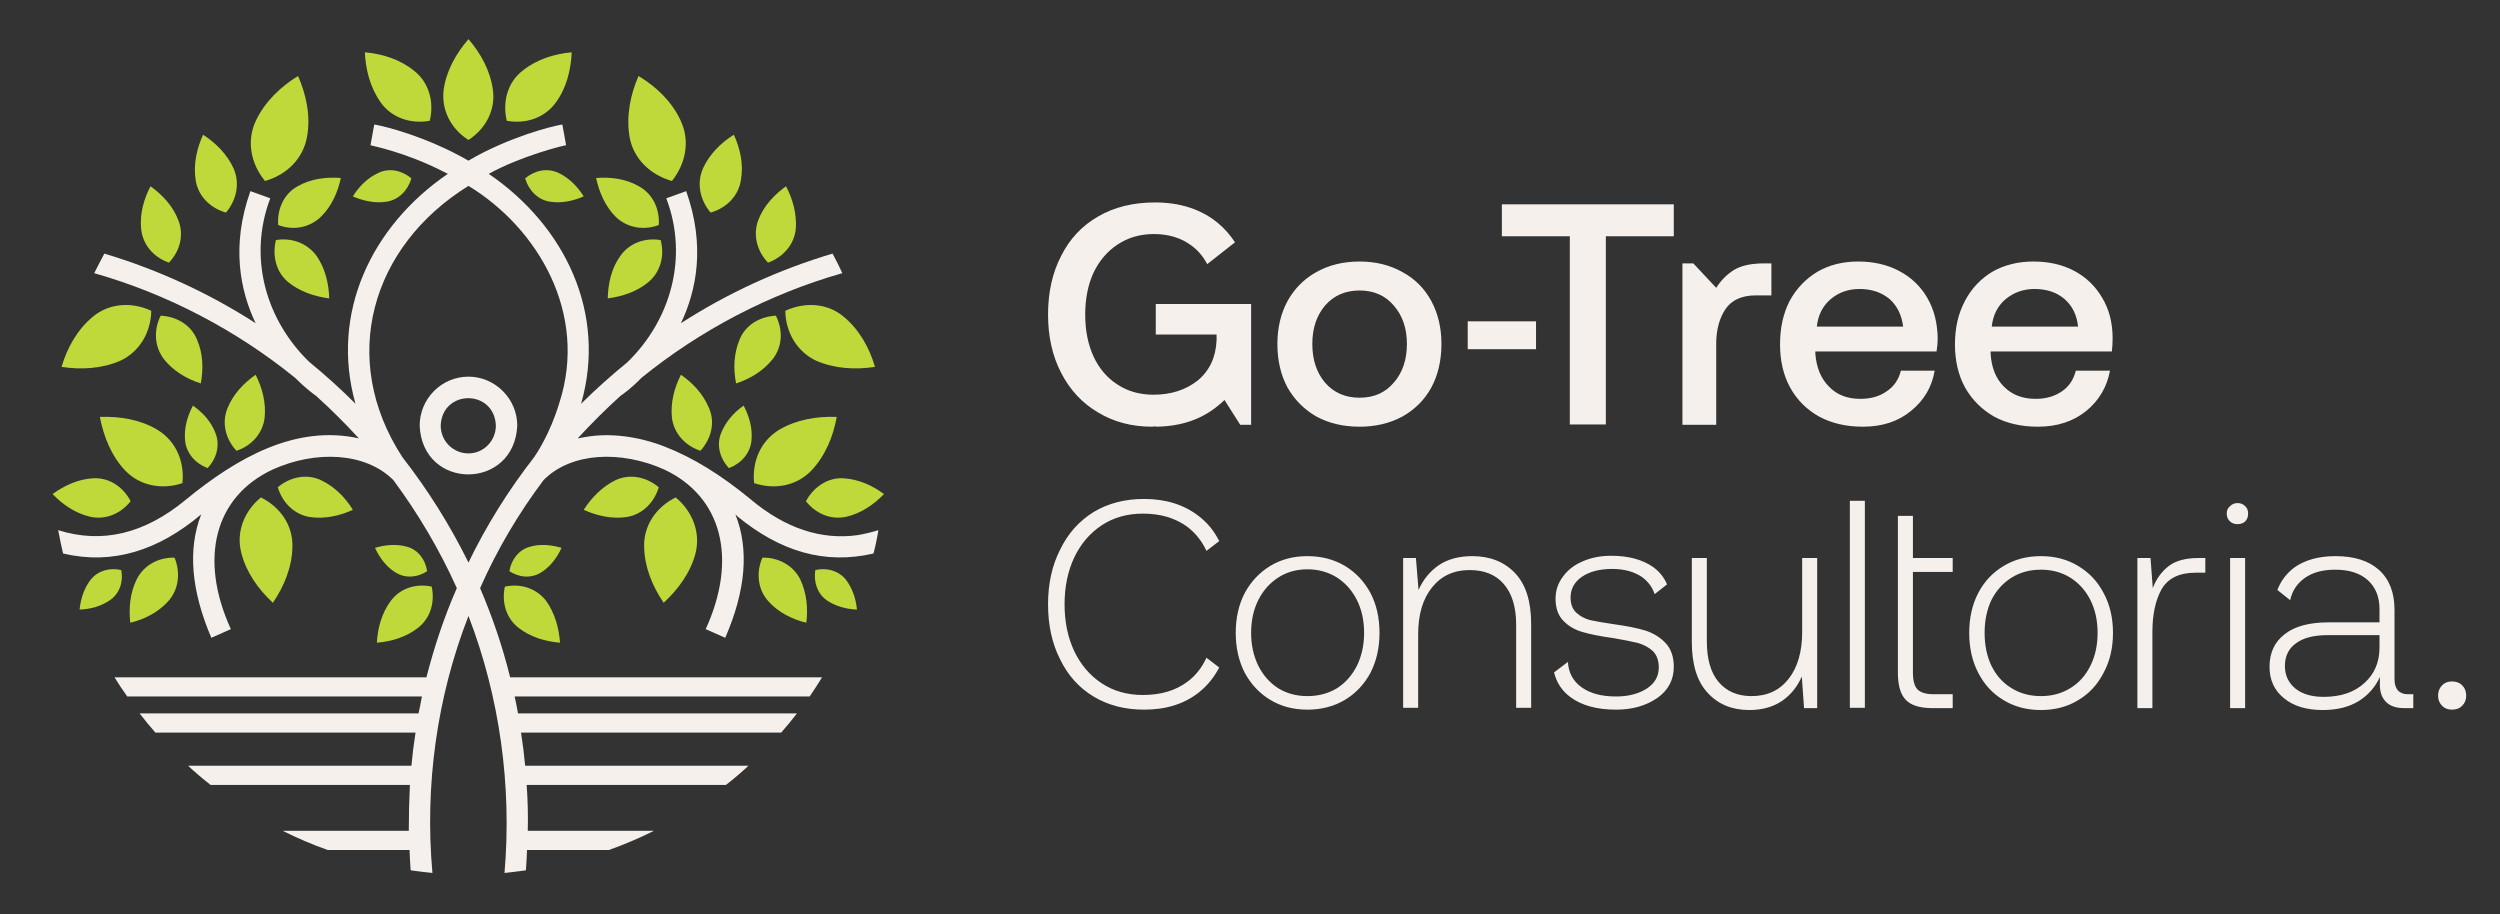 <svg xmlns="http://www.w3.org/2000/svg" width="216" height="79" viewBox="0 0 216 79" fill="none"><rect x="0" y="0" width="216" height="79" fill="#333333" stroke="none"/><g clip-path="url(#clip0_4249_666)"><path fill-rule="evenodd" clip-rule="evenodd" d="M123.665 26.008C124.249 27.092 124.54 28.327 124.54 29.714C124.54 31.145 124.249 32.402 123.665 33.486C123.081 34.547 122.249 35.382 121.167 35.989C120.086 36.574 118.854 36.867 117.47 36.867C116.065 36.867 114.822 36.574 113.74 35.989C112.681 35.382 111.849 34.547 111.243 33.486C110.659 32.402 110.367 31.145 110.367 29.714C110.367 28.327 110.659 27.092 111.243 26.008C111.849 24.924 112.681 24.09 113.74 23.505C114.822 22.898 116.065 22.595 117.47 22.595C118.854 22.595 120.086 22.898 121.167 23.505C122.249 24.09 123.081 24.924 123.665 26.008ZM121.557 29.714C121.557 28.371 121.178 27.265 120.422 26.398C119.686 25.531 118.703 25.098 117.47 25.098C116.238 25.098 115.243 25.531 114.486 26.398C113.751 27.265 113.384 28.371 113.384 29.714C113.384 31.08 113.751 32.196 114.486 33.063C115.243 33.93 116.238 34.363 117.47 34.363C118.703 34.363 119.686 33.93 120.422 33.063C121.178 32.196 121.557 31.08 121.557 29.714ZM126.811 27.764H132.713V30.169H126.811V27.764ZM129.762 17.653H144.616V20.416H138.746V36.672H135.632V20.416H129.762V17.653ZM152.4 22.757H153.049V25.52H151.719C150.508 25.52 149.632 25.911 149.092 26.691C148.551 27.493 148.281 28.501 148.281 29.714V36.704H145.362V22.757H146.303L148.281 24.87C148.692 24.22 149.211 23.7 149.838 23.31C150.465 22.941 151.319 22.757 152.4 22.757ZM166.508 25.716C167.092 26.713 167.395 27.883 167.416 29.227C167.416 29.595 167.384 29.974 167.319 30.365H156.843V30.527C156.93 31.741 157.319 32.694 158.011 33.388C158.681 34.103 159.589 34.461 160.735 34.461C161.643 34.461 162.4 34.244 163.005 33.811C163.632 33.399 164.043 32.803 164.238 32.023H167.157C166.919 33.431 166.238 34.591 165.113 35.501C164.011 36.411 162.627 36.867 160.962 36.867C159.513 36.867 158.249 36.574 157.167 35.989C156.086 35.382 155.254 34.547 154.67 33.486C154.086 32.423 153.795 31.177 153.795 29.747C153.795 28.316 154.076 27.059 154.638 25.976C155.222 24.914 156.022 24.079 157.038 23.472C158.054 22.887 159.222 22.595 160.54 22.595C161.881 22.595 163.059 22.866 164.076 23.407C165.113 23.949 165.924 24.719 166.508 25.716ZM164.432 28.219C164.303 27.2 163.903 26.398 163.232 25.813C162.54 25.25 161.686 24.968 160.67 24.968C159.697 24.968 158.865 25.26 158.173 25.846C157.481 26.431 157.081 27.222 156.973 28.219H164.432ZM171.989 30.365V30.527C172.054 31.741 172.432 32.694 173.124 33.388C173.816 34.103 174.735 34.461 175.881 34.461C176.767 34.461 177.524 34.244 178.151 33.811C178.757 33.399 179.157 32.803 179.351 32.023H182.303C182.043 33.431 181.362 34.591 180.259 35.501C179.135 36.411 177.74 36.867 176.076 36.867C174.627 36.867 173.362 36.574 172.281 35.989C171.222 35.382 170.389 34.547 169.784 33.486C169.2 32.423 168.908 31.177 168.908 29.747C168.908 28.316 169.2 27.059 169.784 25.976C170.346 24.914 171.135 24.079 172.151 23.472C173.189 22.887 174.367 22.595 175.686 22.595C177.027 22.595 178.205 22.866 179.222 23.407C180.238 23.949 181.038 24.719 181.622 25.716C182.227 26.713 182.53 27.883 182.53 29.227C182.53 29.595 182.508 29.974 182.465 30.365H171.989ZM172.086 28.219H179.546C179.438 27.2 179.038 26.398 178.346 25.813C177.676 25.25 176.822 24.968 175.784 24.968C174.832 24.968 174 25.26 173.286 25.846C172.595 26.431 172.195 27.222 172.086 28.219ZM99.859 26.268H108.097V36.704H107.157L105.795 34.558C105.622 34.732 105.438 34.894 105.243 35.046C103.816 36.238 102.022 36.845 99.859 36.867V36.834C99.762 36.834 99.632 36.867 99.535 36.867C97.784 36.867 96.227 36.455 94.865 35.631C93.503 34.829 92.443 33.691 91.686 32.218C90.93 30.765 90.551 29.086 90.551 27.178C90.551 25.25 90.93 23.559 91.686 22.107C92.421 20.633 93.492 19.495 94.897 18.693C96.281 17.891 97.913 17.491 99.794 17.491C101.978 17.491 103.795 18.087 105.243 19.279C105.827 19.777 106.313 20.33 106.703 20.937L104.303 22.822C103.978 22.204 103.557 21.684 103.005 21.262C102.097 20.568 100.995 20.221 99.697 20.221C98.508 20.221 97.459 20.525 96.551 21.132C95.665 21.717 94.973 22.53 94.476 23.57C94 24.61 93.762 25.813 93.762 27.178C93.762 28.544 94 29.747 94.476 30.787C94.951 31.828 95.643 32.64 96.551 33.225C97.438 33.811 98.476 34.103 99.665 34.103C101.178 34.103 102.454 33.691 103.492 32.868C104.508 32.023 105.049 30.863 105.113 29.389V28.902H99.859V26.268Z" fill="#F5F0EB"></path><path fill-rule="evenodd" clip-rule="evenodd" d="M143.935 55.593C144.389 56.091 144.616 56.763 144.616 57.608C144.616 58.735 144.14 59.635 143.189 60.307C142.216 60.978 141.027 61.314 139.622 61.314C137.978 61.314 136.67 60.957 135.697 60.242C134.962 59.7 134.486 58.984 134.27 58.096L135.47 57.186C135.513 58.118 135.913 58.855 136.67 59.396C137.405 59.916 138.389 60.176 139.622 60.176C140.681 60.176 141.567 59.949 142.281 59.494C142.973 59.039 143.319 58.432 143.319 57.673C143.319 57.088 143.157 56.622 142.832 56.275C142.486 55.95 142.054 55.712 141.535 55.56C141.016 55.43 140.313 55.289 139.427 55.137C138.324 54.986 137.438 54.812 136.767 54.617C136.076 54.422 135.513 54.097 135.081 53.642C134.627 53.187 134.4 52.547 134.4 51.724C134.4 51.009 134.616 50.369 135.049 49.806C135.459 49.242 136.022 48.809 136.735 48.505C137.47 48.18 138.292 48.018 139.2 48.018C140.692 48.018 141.903 48.343 142.832 48.993C143.373 49.383 143.773 49.882 144.032 50.489L142.962 51.334C142.767 50.749 142.411 50.261 141.892 49.871C141.2 49.394 140.335 49.156 139.297 49.156C138.216 49.156 137.34 49.383 136.67 49.838C136.022 50.293 135.697 50.889 135.697 51.626C135.697 52.19 135.859 52.623 136.184 52.927C136.508 53.23 136.908 53.447 137.384 53.577C137.881 53.685 138.573 53.804 139.459 53.935C140.562 54.086 141.47 54.27 142.184 54.487C142.897 54.726 143.481 55.094 143.935 55.593ZM92.822 48.148C92.259 49.34 91.978 50.694 91.978 52.212C91.978 53.729 92.259 55.083 92.822 56.275C93.384 57.446 94.173 58.367 95.189 59.039C96.205 59.711 97.394 60.047 98.757 60.047C100.292 60.047 101.567 59.667 102.584 58.909C103.297 58.389 103.849 57.673 104.238 56.828L105.34 57.673C104.886 58.54 104.303 59.255 103.589 59.819C102.335 60.816 100.757 61.314 98.854 61.314C97.189 61.314 95.73 60.935 94.476 60.176C93.222 59.418 92.259 58.345 91.589 56.958C90.897 55.593 90.551 54.01 90.551 52.212C90.551 50.434 90.897 48.863 91.589 47.498C92.259 46.11 93.222 45.027 94.476 44.246C95.73 43.488 97.189 43.109 98.854 43.109C100.735 43.109 102.313 43.607 103.589 44.604C104.324 45.168 104.908 45.883 105.34 46.75L104.238 47.595C103.849 46.75 103.297 46.067 102.584 45.514C101.546 44.756 100.27 44.377 98.757 44.377C97.394 44.377 96.205 44.712 95.189 45.384C94.173 46.056 93.384 46.977 92.822 48.148ZM118.411 51.236C118.93 52.233 119.189 53.382 119.189 54.682C119.189 55.961 118.93 57.11 118.411 58.128C117.87 59.125 117.135 59.906 116.205 60.469C115.254 61.033 114.173 61.314 112.962 61.314C111.751 61.314 110.681 61.033 109.751 60.469C108.822 59.906 108.086 59.125 107.546 58.128C107.027 57.11 106.767 55.961 106.767 54.682C106.767 53.382 107.027 52.233 107.546 51.236C108.086 50.239 108.822 49.459 109.751 48.895C110.681 48.332 111.751 48.05 112.962 48.05C114.173 48.05 115.254 48.332 116.205 48.895C117.135 49.459 117.87 50.239 118.411 51.236ZM117.859 54.682C117.859 53.62 117.654 52.678 117.243 51.854C116.832 51.03 116.259 50.38 115.524 49.903C114.767 49.426 113.913 49.188 112.962 49.188C112.011 49.188 111.167 49.426 110.432 49.903C109.697 50.38 109.124 51.03 108.713 51.854C108.303 52.678 108.097 53.62 108.097 54.682C108.097 55.723 108.303 56.665 108.713 57.511C109.124 58.334 109.697 58.984 110.432 59.461C111.167 59.916 112.011 60.144 112.962 60.144C113.913 60.144 114.767 59.916 115.524 59.461C116.259 58.984 116.832 58.334 117.243 57.511C117.654 56.665 117.859 55.723 117.859 54.682ZM130.897 49.513C131.827 50.489 132.292 51.951 132.292 53.902V61.152H130.995V53.967C130.995 52.45 130.638 51.28 129.924 50.456C129.232 49.654 128.249 49.253 126.973 49.253C125.611 49.253 124.53 49.752 123.73 50.749C122.93 51.745 122.53 53.089 122.53 54.78V61.152H121.232V48.213H122.335L122.562 50.976C122.951 50.087 123.535 49.372 124.313 48.831C125.092 48.31 126.054 48.05 127.2 48.05C128.735 48.05 129.967 48.538 130.897 49.513ZM159.827 43.271H161.124V61.152H159.827V43.271ZM181.751 51.236C182.292 52.233 182.562 53.382 182.562 54.682C182.562 55.983 182.292 57.131 181.751 58.128C181.232 59.147 180.497 59.938 179.546 60.502C178.616 61.065 177.546 61.347 176.335 61.347C175.124 61.347 174.054 61.065 173.124 60.502C172.173 59.938 171.438 59.147 170.919 58.128C170.4 57.131 170.14 55.983 170.14 54.682C170.14 53.382 170.4 52.233 170.919 51.236C171.438 50.239 172.173 49.459 173.124 48.895C174.054 48.332 175.124 48.05 176.335 48.05C177.546 48.05 178.616 48.332 179.546 48.895C180.497 49.459 181.232 50.239 181.751 51.236ZM181.232 54.682C181.232 53.62 181.027 52.678 180.616 51.854C180.205 51.03 179.622 50.38 178.865 49.903C178.13 49.448 177.286 49.221 176.335 49.221C175.384 49.221 174.54 49.448 173.805 49.903C173.049 50.38 172.465 51.03 172.054 51.854C171.665 52.678 171.47 53.62 171.47 54.682C171.47 55.744 171.665 56.687 172.054 57.511C172.465 58.356 173.049 59.006 173.805 59.461C174.54 59.916 175.384 60.144 176.335 60.144C177.286 60.144 178.13 59.916 178.865 59.461C179.622 59.006 180.205 58.356 180.616 57.511C181.027 56.687 181.232 55.744 181.232 54.682ZM189.957 48.213H190.54V49.481H189.697C188.313 49.481 187.34 49.947 186.778 50.879C186.238 51.832 185.967 53.078 185.967 54.617V61.184H184.67V48.213H185.805L186 50.814C186.303 50.012 186.767 49.372 187.395 48.895C188 48.44 188.854 48.213 189.957 48.213ZM155.708 48.213H157.005V61.184H155.87L155.676 58.453C155.286 59.342 154.713 60.047 153.957 60.567C153.178 61.087 152.238 61.347 151.135 61.347C149.643 61.347 148.443 60.848 147.535 59.851C146.627 58.876 146.173 57.413 146.173 55.463V48.213H147.47V55.398C147.47 56.936 147.805 58.107 148.476 58.909C149.167 59.732 150.119 60.144 151.33 60.144C152.692 60.144 153.762 59.645 154.54 58.649C155.319 57.652 155.708 56.297 155.708 54.585V48.213ZM165.276 48.213H168.713V49.416H165.276V58.128C165.276 58.8 165.405 59.277 165.665 59.559C165.946 59.841 166.411 59.981 167.059 59.981H168.713V61.184H166.995C165.892 61.184 165.113 60.946 164.659 60.469C164.205 59.992 163.978 59.223 163.978 58.161V44.572H165.276V48.213ZM213.081 60.111C213.081 60.458 212.962 60.751 212.724 60.989C212.508 61.206 212.216 61.314 211.849 61.314C211.503 61.314 211.222 61.206 211.005 60.989C210.767 60.751 210.649 60.458 210.649 60.111C210.649 59.743 210.767 59.44 211.005 59.201C211.222 58.984 211.503 58.876 211.849 58.876C212.216 58.876 212.508 58.984 212.724 59.201C212.962 59.44 213.081 59.743 213.081 60.111ZM192.681 48.213H193.978V61.184H192.681V48.213ZM193.978 43.726C194.151 43.878 194.238 44.095 194.238 44.377C194.238 44.658 194.151 44.886 193.978 45.059C193.805 45.211 193.589 45.287 193.33 45.287C193.07 45.287 192.854 45.211 192.681 45.059C192.486 44.886 192.389 44.658 192.389 44.377C192.389 44.095 192.486 43.878 192.681 43.726C192.854 43.553 193.07 43.466 193.33 43.466C193.589 43.466 193.805 43.553 193.978 43.726ZM208.022 59.981H208.508V61.184H207.762C207.005 61.184 206.454 60.989 206.108 60.599C205.762 60.231 205.6 59.711 205.622 59.039V58.486C205.232 59.353 204.627 60.047 203.805 60.567C202.962 61.087 201.924 61.347 200.692 61.347C199.286 61.347 198.173 61.011 197.351 60.339C196.508 59.667 196.086 58.757 196.086 57.608C196.086 56.395 196.53 55.452 197.416 54.78C198.281 54.108 199.535 53.772 201.178 53.772H205.589V52.634C205.589 51.572 205.254 50.738 204.584 50.131C203.913 49.524 202.973 49.221 201.762 49.221C200.681 49.221 199.805 49.459 199.135 49.936C198.465 50.413 198.043 51.052 197.87 51.854L196.767 50.976C197.049 50.218 197.524 49.578 198.195 49.058C199.124 48.386 200.324 48.05 201.795 48.05C203.416 48.05 204.67 48.451 205.557 49.253C206.443 50.055 206.886 51.204 206.886 52.699V58.714C206.886 59.104 206.984 59.418 207.178 59.656C207.395 59.873 207.676 59.981 208.022 59.981ZM205.589 54.877H201.081C199.892 54.877 198.984 55.116 198.357 55.593C197.73 56.048 197.416 56.698 197.416 57.543C197.416 58.345 197.719 58.995 198.324 59.494C198.93 59.971 199.74 60.209 200.757 60.209C202.249 60.209 203.427 59.808 204.292 59.006C205.157 58.226 205.589 57.207 205.589 55.95V54.877Z" fill="#F5F0EB"></path><path fill-rule="evenodd" clip-rule="evenodd" d="M75.892 45.807C75.784 46.501 75.643 47.172 75.47 47.823C71.254 48.798 67.427 47.66 63.697 44.604C63.654 44.539 63.6 44.485 63.535 44.442C64.735 47.433 64.443 51.009 62.66 55.105L60.973 54.357C63.762 48.245 62.368 42.914 57.406 40.573C53.643 38.882 49.33 39.077 46.962 41.483C44.789 44.377 42.941 47.498 41.481 50.814C42.551 53.317 43.427 55.885 44.076 58.519H71.027C70.681 59.082 70.324 59.635 69.957 60.177H44.465C44.573 60.653 44.67 61.141 44.757 61.64H68.854C68.422 62.203 67.968 62.756 67.492 63.298H45.016C45.168 64.251 45.287 65.205 45.373 66.159H64.67C64.043 66.744 63.395 67.296 62.724 67.817H45.503C45.6 69.117 45.633 70.45 45.6 71.783H56.497C55.243 72.411 53.946 72.964 52.605 73.441H45.535C45.514 74.026 45.481 74.611 45.438 75.196C44.811 75.283 44.195 75.359 43.589 75.424C44.238 67.882 43.168 60.209 40.476 53.219C37.751 60.209 36.681 67.882 37.362 75.424C36.735 75.359 36.108 75.283 35.481 75.196C35.438 74.611 35.406 74.026 35.384 73.441H28.314C26.973 72.964 25.676 72.411 24.422 71.783H35.319C35.319 70.45 35.351 69.117 35.416 67.817H18.195C17.524 67.296 16.876 66.744 16.249 66.159H35.546C35.633 65.205 35.751 64.251 35.903 63.298H13.427C12.951 62.756 12.497 62.203 12.065 61.64H36.162C36.27 61.141 36.368 60.653 36.454 60.177H10.995C10.605 59.635 10.238 59.082 9.892 58.519H36.843C37.524 55.885 38.368 53.317 39.47 50.814C37.978 47.498 36.13 44.377 33.989 41.483C31.589 39.077 27.276 38.882 23.546 40.573C18.551 42.914 17.157 48.245 19.946 54.357L18.259 55.105C16.508 51.009 16.216 47.433 17.384 44.442C13.687 47.563 9.73 48.831 5.449 47.823C5.297 47.172 5.157 46.501 5.027 45.807C8.854 47.01 12.519 46.1 16.054 43.174C20.497 39.533 25.557 36.672 31.006 37.875C29.838 36.607 28.605 35.371 27.308 34.201C27.114 34.071 26.4 33.551 25.492 32.64C20.4 28.512 14.432 25.391 8.141 23.602C8.422 23.039 8.714 22.476 9.016 21.912C13.589 23.277 18.065 25.326 22.087 27.926C20.757 25.131 19.946 21.262 21.633 16.515L23.351 17.133C21.405 22.27 22.995 27.666 26.724 31.275C28.108 32.402 29.438 33.605 30.714 34.884C28.508 27.081 32.076 19.539 38.692 15.02C38.562 14.955 38.432 14.89 38.303 14.825C34.93 13.102 32.043 12.582 32.011 12.549L32.335 10.761C32.465 10.761 35.481 11.346 39.081 13.134C39.557 13.373 40.022 13.622 40.476 13.882C40.908 13.622 41.362 13.373 41.838 13.134C45.438 11.346 48.454 10.761 48.584 10.761C48.584 10.761 48.908 12.451 48.908 12.549C48.746 12.549 45.049 13.459 42.227 15.02C48.843 19.539 52.443 27.081 50.206 34.884C51.481 33.627 52.811 32.434 54.195 31.308C57.924 27.699 59.514 22.27 57.568 17.133L59.287 16.515C60.973 21.262 60.162 25.131 58.833 27.926C62.854 25.326 67.33 23.277 71.935 21.912C72.238 22.476 72.519 23.039 72.778 23.602C66.487 25.391 60.519 28.512 55.427 32.64C54.551 33.551 53.806 34.071 53.611 34.201C52.314 35.371 51.081 36.607 49.914 37.875C50.151 37.831 50.4 37.788 50.66 37.745C52.735 37.387 55.2 37.712 57.438 38.59C59.935 39.565 62.335 41.061 64.897 43.174C67.849 45.645 70.962 46.685 74.141 46.23C74.746 46.121 75.33 45.98 75.892 45.807ZM48.908 12.549C48.93 12.549 48.93 12.549 48.908 12.549V12.549ZM40.476 16.06C32.076 21.262 29.222 30.982 34.768 39.5C36.973 42.328 38.887 45.384 40.476 48.603C42.032 45.384 43.946 42.328 46.151 39.5C46.378 39.175 47.546 37.419 48.324 34.819C50.822 27.114 46.508 19.734 40.476 16.06ZM44.692 36.769C44.432 42.394 36.487 42.394 36.26 36.769C36.26 34.461 38.141 32.543 40.476 32.543C42.779 32.543 44.692 34.461 44.692 36.769ZM42.843 36.769C42.714 33.616 38.206 33.616 38.076 36.769C38.076 38.102 39.146 39.175 40.476 39.175C41.773 39.175 42.843 38.102 42.843 36.769Z" fill="#F5F0EB"></path><path d="M10.378 31.177C12.065 30.397 13.038 28.707 13.07 26.854C11.416 26.073 9.438 26.171 8.011 27.374C6.681 28.479 5.805 30.04 5.319 31.698C7.005 31.958 8.789 31.86 10.378 31.177ZM14.595 22.692C15.535 21.717 15.924 20.319 15.405 19.019C14.951 17.816 14.043 16.84 13.005 16.093C12.422 17.198 12.065 18.498 12.195 19.766C12.324 21.164 13.297 22.237 14.595 22.692ZM8.076 41.321C6.778 41.386 5.578 41.938 4.541 42.686C5.416 43.596 6.519 44.344 7.751 44.637C9.114 44.962 10.443 44.377 11.287 43.304C10.67 42.101 9.47 41.256 8.076 41.321ZM11.805 50.066C11.222 51.236 11.124 52.569 11.254 53.805C12.486 53.512 13.687 52.894 14.53 51.952C15.47 50.911 15.6 49.448 15.081 48.18C13.687 48.148 12.422 48.831 11.805 50.066ZM13.589 37.127C12.13 36.249 10.346 35.956 8.627 36.021C8.951 37.712 9.632 39.403 10.8 40.638C12.097 42.003 14.043 42.328 15.762 41.743C15.957 39.89 15.211 38.102 13.589 37.127ZM40.476 3.381C39.405 4.616 38.562 6.112 38.335 7.737C38.108 9.526 38.984 11.151 40.476 12.094C41.935 11.151 42.843 9.526 42.584 7.737C42.357 6.112 41.546 4.616 40.476 3.381ZM34.151 49.448C35.027 50.001 36.065 49.903 36.908 49.351C36.746 48.343 36.13 47.498 35.157 47.237C34.249 46.977 33.276 47.075 32.4 47.335C32.789 48.18 33.373 48.961 34.151 49.448ZM7.849 50.066C7.265 50.814 6.973 51.724 6.876 52.667C7.816 52.634 8.757 52.374 9.503 51.854C10.346 51.269 10.67 50.261 10.476 49.253C9.503 49.026 8.497 49.286 7.849 50.066ZM33.762 51.919C32.984 52.959 32.627 54.26 32.562 55.528C33.827 55.43 35.092 55.04 36.097 54.26C37.2 53.414 37.589 52.017 37.297 50.684C35.968 50.391 34.573 50.814 33.762 51.919ZM33.405 17.425C34.476 17.263 35.254 16.418 35.546 15.41C34.735 14.727 33.632 14.467 32.659 14.955C31.751 15.377 31.005 16.125 30.486 16.97C31.395 17.36 32.432 17.588 33.405 17.425ZM24.032 19.441C25.297 19.929 26.724 19.701 27.73 18.726C28.638 17.848 29.189 16.613 29.449 15.377C28.184 15.28 26.854 15.442 25.719 16.093C24.519 16.743 23.935 18.076 24.032 19.441ZM23.838 20.742C23.514 22.075 23.838 23.505 24.908 24.383C25.913 25.195 27.178 25.618 28.443 25.781C28.411 24.48 28.087 23.18 27.373 22.14C26.562 21.002 25.2 20.514 23.838 20.742ZM27.73 41.483C26.465 40.898 25.038 41.223 24 42.101C24.389 43.401 25.395 44.442 26.757 44.669C28.022 44.864 29.351 44.572 30.486 44.051C29.838 42.979 28.897 42.036 27.73 41.483ZM22.541 42.979C21.113 44.149 20.368 45.97 20.854 47.79C21.276 49.448 22.314 50.911 23.578 52.081C24.551 50.651 25.232 48.993 25.265 47.27C25.33 45.384 24.195 43.791 22.541 42.979ZM22.865 36.087C22.995 34.819 22.67 33.518 22.087 32.38C21.049 33.096 20.14 34.071 19.654 35.274C19.135 36.542 19.492 37.94 20.432 38.947C21.73 38.525 22.703 37.452 22.865 36.087ZM16.67 35.046C16.184 35.956 15.892 36.997 15.989 38.037C16.087 39.175 16.897 40.053 17.935 40.443C18.713 39.63 19.038 38.46 18.616 37.419C18.259 36.444 17.514 35.631 16.67 35.046ZM19.524 18.368C20.432 17.296 20.757 15.832 20.173 14.532C19.622 13.329 18.649 12.354 17.546 11.639C16.995 12.842 16.703 14.207 16.897 15.507C17.092 16.938 18.162 17.978 19.524 18.368ZM26.53 11.801C26.854 10.046 26.465 8.193 25.751 6.567C24.259 7.477 22.897 8.778 22.119 10.403C21.276 12.159 21.665 14.142 22.897 15.637C24.746 15.117 26.205 13.719 26.53 11.801ZM14.173 31.047C14.984 32.055 16.119 32.738 17.351 33.128C17.578 31.86 17.546 30.527 17.027 29.357C16.508 28.056 15.243 27.341 13.881 27.276C13.265 28.512 13.33 29.942 14.173 31.047ZM37.135 10.436C37.524 8.81 37.07 7.12 35.773 6.112C34.573 5.137 33.049 4.649 31.524 4.519C31.589 6.047 32.011 7.607 32.886 8.843C33.859 10.208 35.514 10.728 37.135 10.436ZM53.578 22.14C52.832 23.18 52.541 24.48 52.508 25.781C53.773 25.618 55.038 25.195 56.011 24.383C57.081 23.505 57.438 22.075 57.081 20.742C55.719 20.514 54.357 21.002 53.578 22.14ZM64.022 15.507C64.249 14.207 63.957 12.842 63.405 11.639C62.27 12.354 61.297 13.329 60.746 14.532C60.162 15.832 60.486 17.296 61.395 18.368C62.757 17.978 63.827 16.938 64.022 15.507ZM58.832 32.38C58.249 33.518 57.924 34.819 58.054 36.087C58.216 37.452 59.222 38.525 60.519 38.947C61.427 37.94 61.816 36.542 61.265 35.274C60.778 34.071 59.87 33.096 58.832 32.38ZM58.054 15.637C59.254 14.142 59.643 12.159 58.8 10.403C58.054 8.778 56.692 7.477 55.168 6.567C54.454 8.193 54.097 10.046 54.389 11.801C54.714 13.719 56.205 15.117 58.054 15.637ZM58.378 42.979C56.724 43.791 55.589 45.384 55.654 47.27C55.687 48.993 56.368 50.651 57.34 52.081C58.605 50.911 59.676 49.448 60.097 47.79C60.551 45.97 59.805 44.149 58.378 42.979ZM70.443 49.253C70.281 50.261 70.605 51.269 71.416 51.854C72.162 52.374 73.135 52.634 74.043 52.667C73.946 51.724 73.654 50.814 73.07 50.066C72.422 49.286 71.416 49.026 70.443 49.253ZM56.919 19.441C57.016 18.076 56.4 16.743 55.2 16.093C54.065 15.442 52.768 15.28 51.503 15.377C51.762 16.613 52.313 17.848 53.189 18.726C54.195 19.701 55.622 19.929 56.919 19.441ZM72.843 41.321C71.481 41.256 70.281 42.101 69.632 43.304C70.476 44.377 71.805 44.962 73.168 44.637C74.4 44.344 75.503 43.596 76.378 42.686C75.373 41.938 74.141 41.386 72.843 41.321ZM56.919 42.101C55.881 41.223 54.454 40.898 53.189 41.483C52.054 42.036 51.114 42.979 50.432 44.051C51.6 44.572 52.897 44.864 54.162 44.669C55.524 44.442 56.53 43.401 56.919 42.101ZM62.303 37.419C61.881 38.46 62.205 39.63 62.984 40.443C64.022 40.053 64.832 39.175 64.93 38.037C65.027 36.997 64.735 35.956 64.249 35.046C63.405 35.631 62.692 36.444 62.303 37.419ZM43.622 50.684C43.33 52.017 43.719 53.414 44.822 54.26C45.827 55.04 47.124 55.43 48.389 55.528C48.292 54.26 47.935 52.959 47.189 51.919C46.346 50.814 44.951 50.391 43.622 50.684ZM48.032 8.843C48.941 7.607 49.33 6.047 49.395 4.519C47.903 4.649 46.346 5.137 45.146 6.112C43.849 7.12 43.395 8.81 43.784 10.436C45.405 10.728 47.059 10.208 48.032 8.843ZM48.292 14.955C47.286 14.467 46.184 14.727 45.373 15.41C45.665 16.418 46.443 17.263 47.514 17.425C48.519 17.588 49.524 17.36 50.432 16.97C49.913 16.125 49.167 15.377 48.292 14.955ZM70.119 40.638C71.287 39.403 72 37.712 72.292 36.021C70.573 35.956 68.822 36.249 67.33 37.127C65.708 38.102 64.962 39.89 65.157 41.743C66.908 42.328 68.822 42.003 70.119 40.638ZM45.795 47.237C44.822 47.498 44.173 48.343 44.011 49.351C44.854 49.903 45.892 50.001 46.768 49.448C47.546 48.961 48.13 48.18 48.519 47.335C47.643 47.075 46.67 46.977 45.795 47.237ZM63.6 33.128C64.8 32.738 65.935 32.055 66.746 31.047C67.622 29.942 67.654 28.512 67.038 27.276C65.676 27.341 64.411 28.056 63.892 29.357C63.405 30.527 63.34 31.86 63.6 33.128ZM65.87 48.18C65.319 49.448 65.449 50.911 66.389 51.952C67.232 52.894 68.432 53.512 69.665 53.805C69.827 52.569 69.697 51.236 69.146 50.066C68.53 48.831 67.232 48.148 65.87 48.18ZM68.757 19.766C68.854 18.498 68.497 17.198 67.913 16.093C66.876 16.84 65.968 17.816 65.513 19.019C65.027 20.319 65.416 21.717 66.357 22.692C67.622 22.237 68.627 21.164 68.757 19.766ZM70.54 31.177C72.13 31.86 73.913 31.958 75.6 31.698C75.114 30.04 74.238 28.479 72.908 27.374C71.481 26.171 69.535 26.073 67.849 26.854C67.881 28.707 68.854 30.397 70.54 31.177Z" fill="#BFD83A"></path></g><defs><clipPath id="clip0_4249_666"><rect width="216" height="79" fill="white"></rect></clipPath></defs></svg>